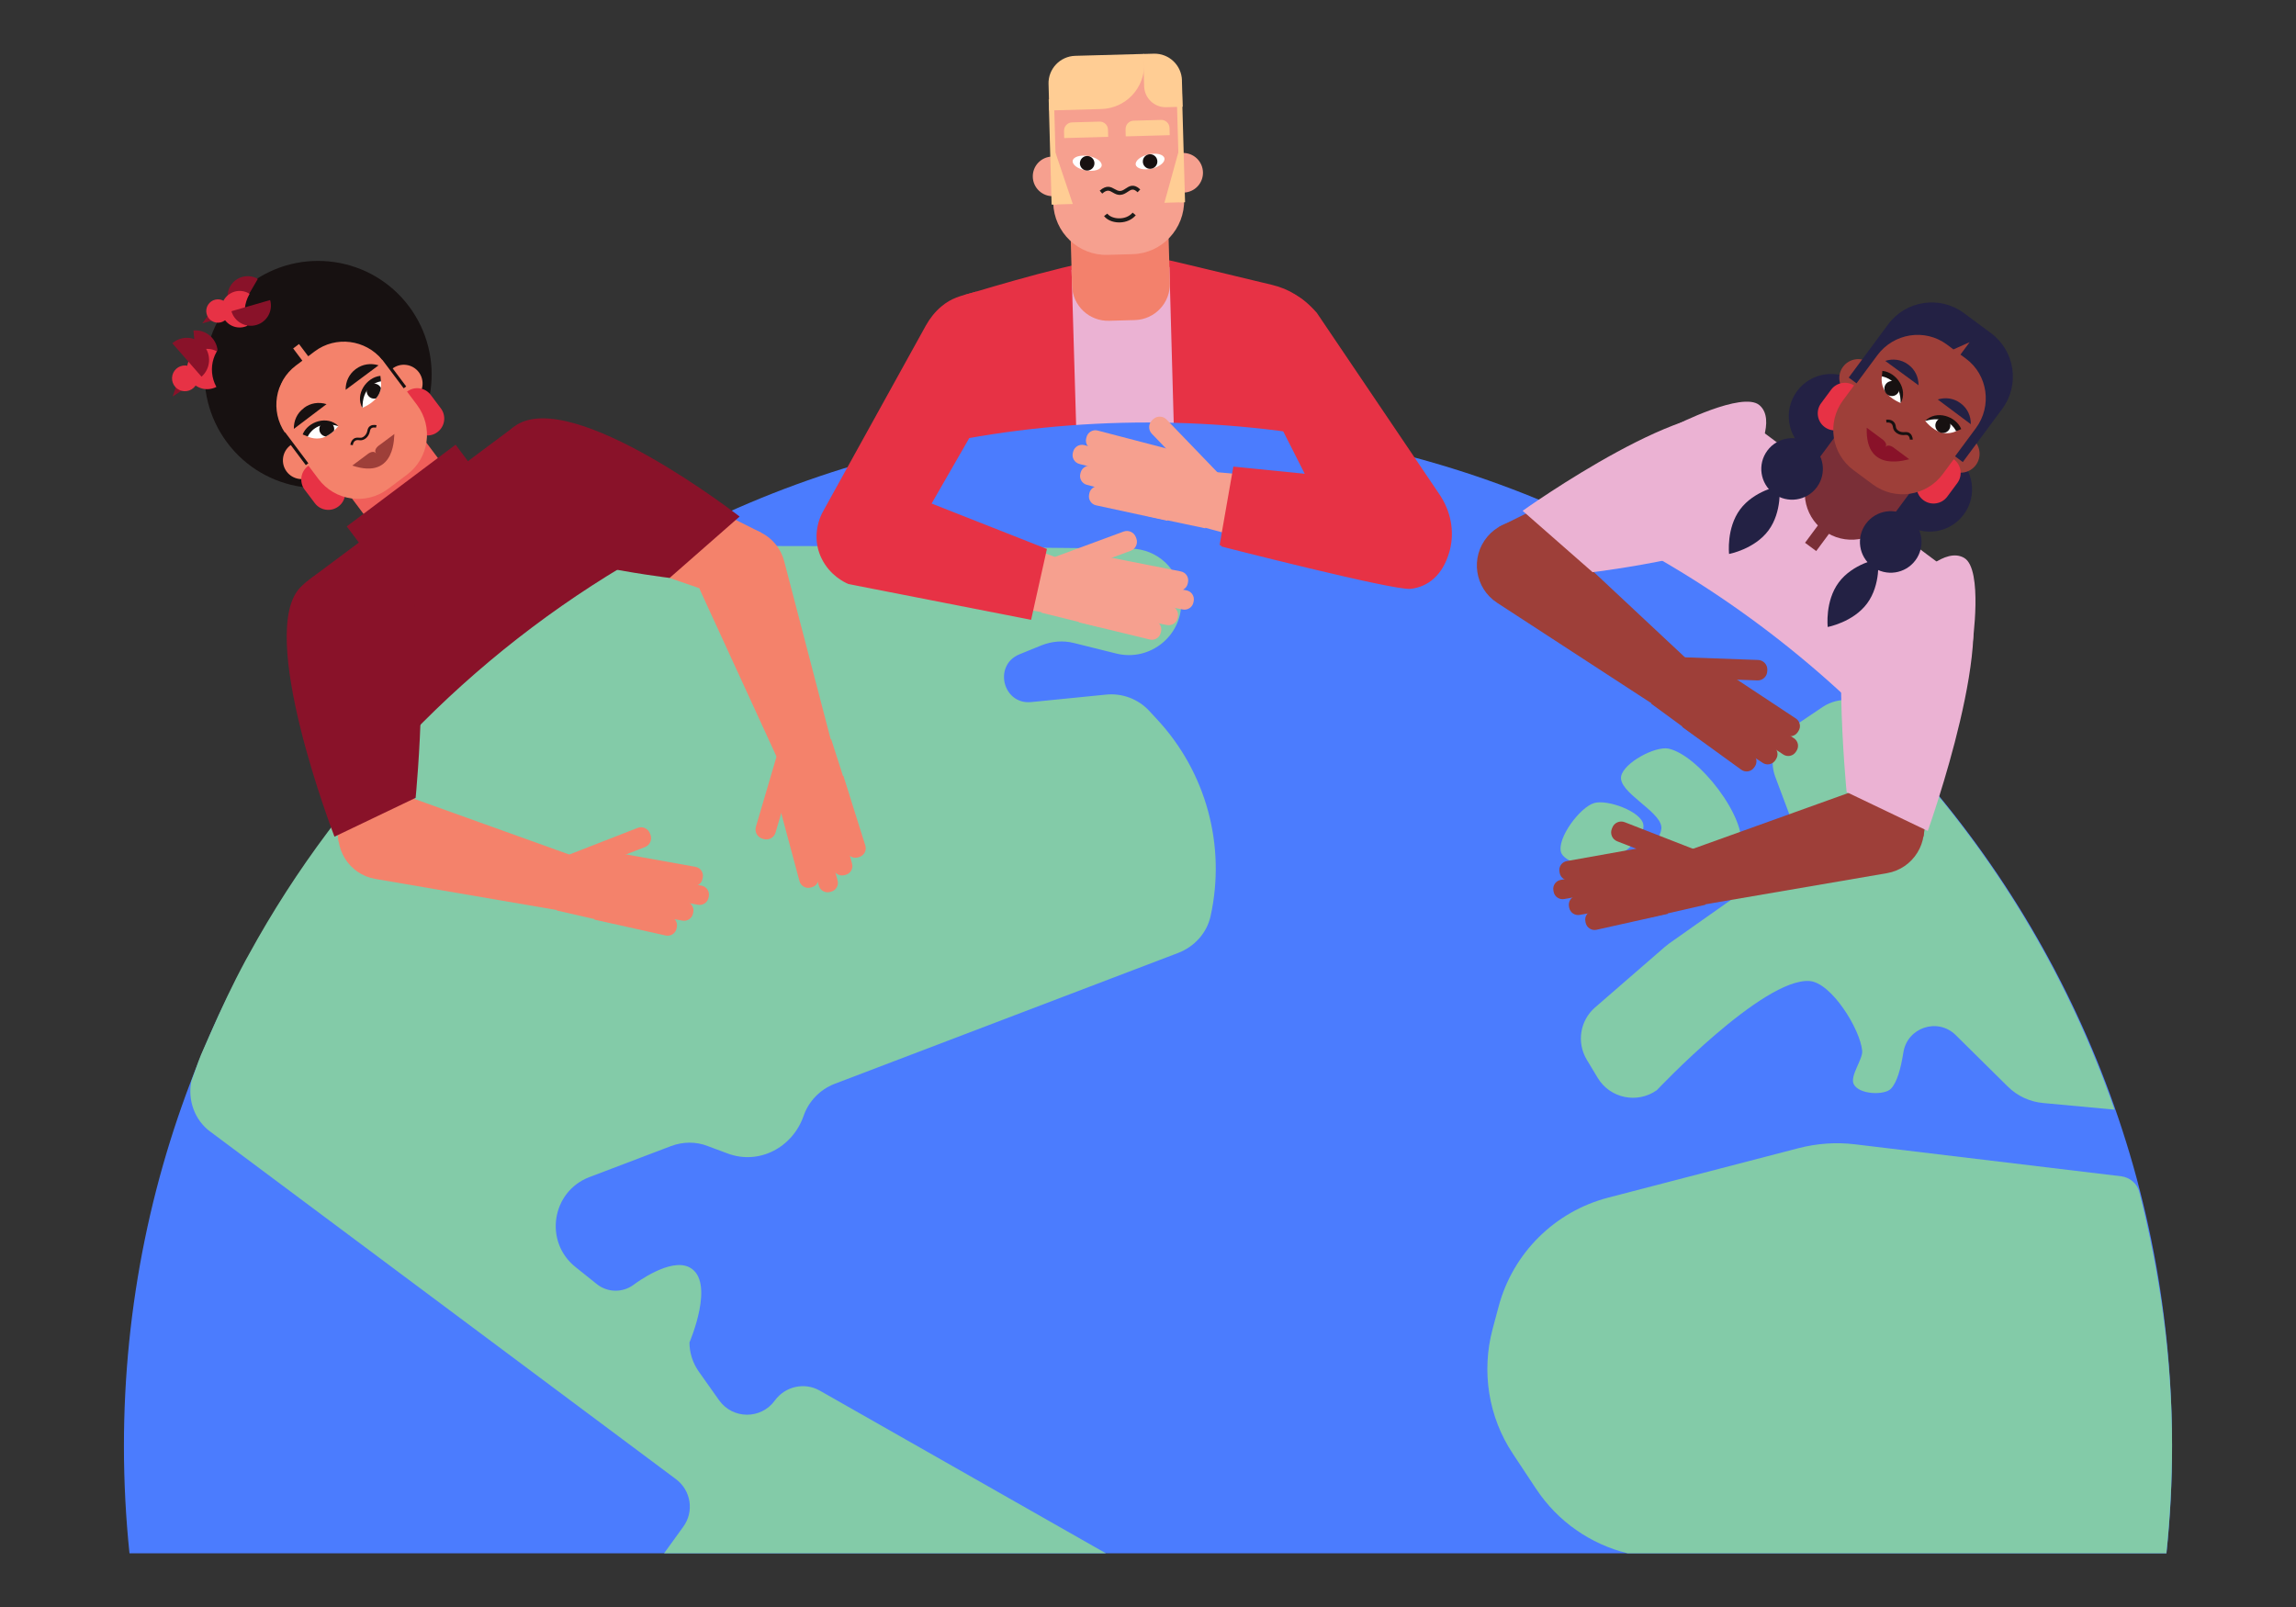 <?xml version="1.0" encoding="UTF-8"?>
<svg xmlns="http://www.w3.org/2000/svg" version="1.1" viewBox="0 0 1200 840">
  <rect x="0" y="0" width="1200" height="840" fill="#333333" stroke="none"/>
  <defs>
    <style>
      .cls-1, .cls-2, .cls-3 {
        fill: #e73245;
      }

      .cls-1, .cls-3 {
        stroke: #e73245;
        stroke-miterlimit: 10;
      }

      .cls-4 {
        fill: #171111;
      }

      .cls-5 {
        fill: #9e3f39;
      }

      .cls-6 {
        fill: #891229;
      }

      .cls-7 {
        fill: #232144;
      }

      .cls-8 {
        fill: #f05f5a;
      }

      .cls-9 {
        fill: #1d1c1a;
      }

      .cls-10 {
        fill: #f6a08f;
      }

      .cls-11 {
        fill: #f4826b;
      }

      .cls-12 {
        fill: #4b7cfe;
      }

      .cls-13 {
        fill: #fff;
      }

      .cls-14 {
        fill: #7a2f37;
      }

      .cls-15, .cls-16 {
        fill: #ffcd94;
      }

      .cls-17 {
        fill: #ebb2d3;
      }

      .cls-3, .cls-16 {
        fill-rule: evenodd;
      }

      .cls-18 {
        fill: #83cba8;
      }

      .cls-19 {
        fill: #f3816c;
      }
    </style>
  </defs>
  <!-- Generator: Adobe Illustrator 28.7.1, SVG Export Plug-In . SVG Version: 1.2.0 Build 142)  -->
  <g>
    <g id="Ebene_1">
      <path class="cls-6" d="M368.81,359.12l-104.79,77.59-101.7-134.27,106.49-79.47,100.02,136.15h-.01Z"/>
      <path class="cls-17" d="M813.55,356.12l104.79,77.59,101.7-134.27-105.92-79.08-100.58,135.76h.01Z"/>
      <path class="cls-1" d="M672.93,338.23s64.36-171.59-8.34-188.87c-72.71-17.28-57.61-14.93-78.39-14.35-18.94.51-69.9,16.18-81.59,19.58-11.69,3.4,6.46,188.11,6.46,188.11l161.86-4.47h.01Z"/>
      <path class="cls-17" d="M613.5,223.05l-2.32-83.49-51.13,1.56,2.55,86.68,50.91-4.75Z"/>
      <path class="cls-12" d="M1132.32,811.94c1.92-18.42,2.91-37.12,2.91-56.05,0-295.5-239.63-535.05-535.23-535.05S64.77,460.4,64.77,755.9c0,18.93.99,37.63,2.91,56.05h1064.64Z"/>
      <path class="cls-18" d="M109.93,591.53l243.4,181.67c7.85,5.91,9.58,16.91,3.77,24.86l-10.03,13.88h230.95l-149.48-85c-7.95-4.59-18.14-2.34-23.55,5.1-7.24,9.99-22.02,9.89-29.15-.1l-10.6-14.97c-3.16-4.48-4.89-9.79-4.89-15.28,0,0,13.86-32,0-39.23-9.89-5.2-27.62,7.95-29.15,9.07-5.71,4.28-13.66,4.18-19.26-.31l-11.21-8.97c-16.51-13.24-12.44-39.44,7.34-46.97l42.61-16.2c6.22-2.34,13.05-2.45,19.26,0l10.4,3.87c16.41,6.12,33.94-3.16,39.65-19.66,2.65-7.64,8.56-13.75,16.11-16.71l179.69-68.48c8.46-3.26,14.98-10.4,16.92-19.25,8.15-36.89-2.34-75.4-28.13-103.01l-3.87-4.18c-5.81-6.32-14.27-9.48-22.83-8.56l-38.84,3.87c-14.88,1.53-20.08-19.25-6.22-24.96l11.52-4.69c5.4-2.14,11.31-2.65,16.92-1.22l22.12,5.5c18.04,4.48,35.27-9.89,33.94-28.43v-1.83c-1.02-13.65-12.33-24.35-26.09-24.56-55.76-.61-192.24-2.04-246.15-1.02l-3.06.82c-89.29,49.21-163.09,122.98-212.02,212.45-.51.92-1.02,1.83-1.53,2.75-6.83,12.64-12.95,25.68-18.76,38.93-1.53,3.57-3.16,7.14-4.69,10.7-1.83,4.48-3.26,9.07-4.99,13.65-2.04,9.89,1.63,20.38,9.89,26.49Z"/>
      <path class="cls-7" d="M974.81,230.76c-7.27,9.83-21.14,11.88-30.95,4.61-9.83-7.26-11.88-21.13-4.62-30.94,7.27-9.83,21.14-11.88,30.95-4.61,9.83,7.26,11.88,21.13,4.62,30.94Z"/>
      <path class="cls-7" d="M1026.36,268.92c-7.26,9.83-21.14,11.88-30.95,4.61-9.83-7.26-11.88-21.13-4.62-30.94,7.27-9.82,21.14-11.88,30.96-4.61,9.82,7.26,11.88,21.13,4.61,30.94Z"/>
      <path class="cls-5" d="M963.25,191.72c-3.25,4.39-2.33,10.6,2.07,13.84,4.39,3.25,10.6,2.33,13.85-2.07,3.24-4.39,2.32-10.6-2.07-13.84-4.39-3.24-10.6-2.32-13.84,2.07Z"/>
      <path class="cls-5" d="M1016.77,231.31c-3.25,4.39-2.33,10.6,2.06,13.84,4.39,3.25,10.6,2.33,13.85-2.06s2.33-10.6-2.07-13.84c-4.39-3.25-10.59-2.32-13.84,2.07Z"/>
      <path class="cls-2" d="M1021.13,240.05c-3.96-2.92-9.53-2.09-12.47,1.87l-5.25,7.08c-2.92,3.94-2.09,9.53,1.87,12.46,3.94,2.92,9.53,2.09,12.46-1.87l5.25-7.08c2.93-3.94,2.09-9.53-1.86-12.46Z"/>
      <path class="cls-2" d="M969.51,201.83c-3.96-2.92-9.53-2.09-12.47,1.86l-5.25,7.08c-2.92,3.94-2.09,9.53,1.87,12.46,3.94,2.92,9.53,2.09,12.47-1.87l5.25-7.08c2.92-3.94,2.09-9.53-1.87-12.46Z"/>
      <path class="cls-14" d="M987.37,272.22l18.9-25.49-39.36-29.04-18.85,25.43c-8.04,10.85-5.76,26.18,5.1,34.2,10.86,8.02,26.19,5.76,34.21-5.1Z"/>
      <path class="cls-5" d="M1015.4,247.79l27.17-36.68c8.58-11.59,6.14-27.97-5.45-36.54l-10.11-7.49c-11.6-8.58-27.98-6.14-36.56,5.45l-27.17,36.68c-8.58,11.59-6.14,27.97,5.45,36.54l10.12,7.49c11.59,8.58,27.98,6.14,36.55-5.45Z"/>
      <path class="cls-4" d="M991.14,226.26c.3.22.63.42,1.02.6,1.06.49,2.26.67,3.63.51.69-.08,1.18.05,1.58.39.79.7.81,2.03.81,2.04h1.52s-.03-2.03-1.32-3.17c-.71-.62-1.64-.88-2.76-.77-1.07.11-2.03-.01-2.83-.39-.8-.39-1.39-.9-1.7-1.57-.15-.27-.22-.62-.26-1-.06-.66-.34-1.88-1.43-2.72-.9-.7-2.1-.97-3.61-.8l.17,1.51c1.1-.12,1.91.02,2.49.49.67.53.82,1.38.86,1.7.06.56.2,1.07.41,1.5.32.66.81,1.22,1.42,1.68Z"/>
      <path class="cls-6" d="M985.37,233.76c1.66-2.23,4.84.6,4.84.6l7.71,5.72c.24-.5-23.16,8.49-22.27-16.49l7.72,5.72s3.62,2.23,1.99,4.45h.01Z"/>
      <path class="cls-7" d="M997.46,190.64l-.32-.22c-3.35-2.46-7.74-3.11-11.82-1.78l17.4,12.76c.04-4.32-1.89-8.27-5.26-10.75h0Z"/>
      <path class="cls-13" d="M993.43,210.66s1.1-5.47-1.6-9.45c-2.71-3.98-8.22-4.93-8.22-4.93,0,0-1.01,4.4,1.72,8.38,2.71,3.98,8.11,6.01,8.11,6.01"/>
      <path class="cls-4" d="M991.96,205.44c-1.3,1.74-3.76,2.11-5.5.82-1.74-1.29-2.12-3.76-.82-5.5,1.29-1.74,3.76-2.12,5.5-.82,1.74,1.29,2.11,3.76.82,5.5Z"/>
      <path class="cls-4" d="M993.44,210.65c3.88-7.2-2.3-16.08-9.62-16.78-.06.72-.21,2.18-.27,2.9,1.62.15,9.17,2.1,9.77,12.35.03.62-.04.81.12,1.53Z"/>
      <path class="cls-7" d="M1024.58,210.73l.32.22c3.33,2.5,5.24,6.48,5.14,10.79l-17.28-12.92c4.12-1.29,8.48-.61,11.8,1.89"/>
      <path class="cls-13" d="M1006.18,219.99s4.93-2.66,9.5-1.23c4.59,1.44,7.12,6.42,7.12,6.42,0,0-3.93,2.24-8.51.81-4.59-1.44-8.11-6.01-8.11-6.01h0Z"/>
      <path class="cls-4" d="M1012.28,220.05c-1.29,1.74-.93,4.22.82,5.5,1.74,1.28,4.22.93,5.5-.82,1.28-1.74.93-4.22-.82-5.5-1.74-1.28-4.22-.93-5.5.82Z"/>
      <path class="cls-4" d="M1006.19,219.99c5.76-5.81,16.08-2.5,18.85,4.3-.68.27-2.01.83-2.7,1.11-.61-1.5-4.7-8.16-14.66-5.73-.61.15-.76.29-1.5.34"/>
      <path class="cls-7" d="M1021.8,238.52l10.88-14.69c8.59-11.59,6.27-27.87-5.2-36.37l-2.86-2.11,4.81-6.49-8.47,3.78-3.46-2.58c-11.45-8.48-27.71-5.96-36.31,5.62l-10.89,14.69-4.07-3.01,20.6-27.81c9.3-12.56,27.03-15.21,39.61-5.9l14.12,10.46c12.56,9.3,15.21,27.02,5.9,39.6l-20.61,27.81-4.06-3.01Z"/>
      <path class="cls-14" d="M950.69,273.88l5.84,4.32-7.29,9.84-5.84-4.32,7.29-9.84Z"/>
      <path class="cls-18" d="M936.27,428.5c3.36,9.17.2,19.46-7.75,25.07l-56.06,39.54-2.45,1.94-36.39,31.59c-7.85,6.83-9.68,18.34-4.28,27.31l5.71,9.48c6.42,10.7,20.69,13.66,30.89,6.42,0,0,55.35-58.69,79.81-57.06,11.42.82,26.5,25.17,27.52,36.48.41,4.48-6.63,13.24-4.38,17.52,2.85,5.4,15.99,5.81,19.37,2.34,3.26-3.36,5.2-10.7,6.51-18.85,1.95-13.15,17.85-18.54,27.33-9.28l27.22,26.9c4.98,4.99,11.62,8.05,18.54,8.66l37.32,3.47c-28.64-82.43-76.75-155.59-139.03-214.18-4.59-.2-9.28.92-13.35,3.57l-16.82,11.31c-8.26,5.5-11.62,15.99-8.15,25.27l8.36,22.31.1.2h-.02Z"/>
      <path class="cls-18" d="M868.28,431.97c1.02,6.93-13.96,20.27-9.99,26.08,4.89,7.14,26.6,3.06,34.76,0,5.2-1.94,15.6-9.38,16.82-14.87,3.36-15.7-22.12-48.5-37.82-51.86-7.03-1.43-23.44,7.44-24.77,14.46-1.53,8.26,19.77,17.83,21,26.19Z"/>
      <path class="cls-18" d="M833.21,452.97c8.36-1.22,26.91-13.56,25.69-21.91-1.02-6.93-18.96-13.34-25.69-11.3-7.44,2.14-19.57,18.44-17.33,25.78,1.43,4.48,12.64,8.15,17.33,7.44Z"/>
      <path class="cls-5" d="M855.65,239.75l-72.27,35.71,33.45,29.02,52.56-18.13-13.75-46.57h0Z"/>
      <path class="cls-5" d="M885.15,371.71l30.9,22.39c2.13,1.54,2.6,4.5,1.06,6.64l-.4.55c-1.54,2.13-4.5,2.6-6.64,1.06l-30.9-22.39,5.97-8.25h.01Z"/>
      <path class="cls-5" d="M811.12,278.54l71.77,67.16-15.15,24.91-85.27-55.52c-11.76-7.66-14.13-23.89-5.06-34.6,8.61-10.16,23.99-11.06,33.72-1.95Z"/>
      <path class="cls-5" d="M877.51,343.46l29.19,8.73-18.97,33.75-24.69-18.08,14.47-24.4h.01Z"/>
      <path class="cls-5" d="M900.82,361.56l36.79,24.33c2.19,1.44,2.8,4.4,1.33,6.59l-.36.56c-1.44,2.19-4.4,2.8-6.59,1.33l-36.79-24.33,5.62-8.48Z"/>
      <path class="cls-5" d="M903.27,352.2l35.34,23.37c2.19,1.44,2.8,4.4,1.33,6.59l-.36.56c-1.44,2.19-4.4,2.8-6.59,1.33l-35.35-23.37,5.62-8.48Z"/>
      <path class="cls-5" d="M895.05,369.21l31.84,21.06c2.19,1.44,2.79,4.38,1.33,6.59l-.36.56c-1.44,2.19-4.41,2.8-6.59,1.33l-31.84-21.05,5.62-8.48Z"/>
      <path class="cls-5" d="M877.99,343.5l40.87,1.47c2.76.1,4.93,2.41,4.83,5.17l-.04.71c-.1,2.76-2.41,4.93-5.19,4.81l-40.87-1.47.39-10.72h.01v.02Z"/>
      <path class="cls-17" d="M795.79,267.01s92.29-65.91,116.87-47.72c16.85,12.47,23.05,34.59,11.88,52.3-11.16,17.74-92.17,27.5-92.17,27.5l-36.58-32.09h0Z"/>
      <path class="cls-17" d="M875.54,222.33s35.21-18.04,44.02-10.55c8.81,7.5-1.41,26.09-2.65,29.35-1.24,3.26-41.35-18.8-41.35-18.8h-.01Z"/>
      <path class="cls-5" d="M1018.34,357.91l-13.09,79.53-37.52-23.54,2.02-55.54,48.59-.45Z"/>
      <path class="cls-5" d="M869.48,467.72l-37.25,8.32c-2.56.57-4.18,3.11-3.61,5.68l.14.67c.57,2.56,3.11,4.18,5.69,3.61l37.25-8.32-2.21-9.94v-.02Z"/>
      <path class="cls-5" d="M974.39,411.51l-92.51,33.23,4.04,28.88,100.28-17.2c13.84-2.36,22.46-16.33,18.37-29.75-3.87-12.75-17.66-19.65-30.18-15.14"/>
      <path class="cls-5" d="M887.71,444.79l-30.23-3.54,4.02,38.5,29.85-6.82-3.63-28.14Z"/>
      <path class="cls-5" d="M859.13,452.17l-43.41,7.76c-2.59.46-4.3,2.94-3.84,5.51l.12.66c.46,2.59,2.94,4.3,5.51,3.84l43.41-7.76-1.79-10.02h0Z"/>
      <path class="cls-5" d="M860.59,442.64l-41.71,7.46c-2.59.46-4.3,2.93-3.84,5.51l.12.66c.46,2.59,2.94,4.3,5.51,3.84l41.73-7.46-1.79-10.02h-.02.01Z"/>
      <path class="cls-5" d="M861.41,461.51l-37.56,6.71c-2.59.46-4.3,2.94-3.85,5.51l.12.66c.46,2.59,2.94,4.3,5.52,3.84l37.56-6.72-1.79-10.02h-.02.01Z"/>
      <path class="cls-5" d="M887.26,444.63l-38.11-14.86c-2.56-1.01-5.49.27-6.48,2.86l-.27.66c-1,2.59.27,5.48,2.86,6.48l38.11,14.84,3.89-10v.02Z"/>
      <path class="cls-17" d="M1007.55,434.34s39.16-109.33,17.29-130.86c-14.93-14.7-38.67-15.35-53.94-.98-15.27,14.35-5.77,111.54-5.77,111.54l42.41,20.3h.02Z"/>
      <path class="cls-17" d="M1030.86,336.7s5.7-39.14-4.25-45.05c-9.95-5.89-24.24,9.77-26.92,12.01-2.69,2.24,31.17,33.03,31.17,33.03Z"/>
      <path class="cls-7" d="M1001.11,292.86c-5.29,7.14-15.37,8.64-22.51,3.35-7.14-5.29-8.64-15.36-3.34-22.5,5.28-7.14,15.36-8.64,22.5-3.35,7.14,5.29,8.65,15.36,3.35,22.5Z"/>
      <path class="cls-7" d="M975.84,315.43c-7.27,9.82-20.59,12.3-20.59,12.3,0,0-1.52-13.46,5.76-23.28,7.27-9.82,20.59-12.3,20.59-12.3,0,0,1.52,13.46-5.76,23.28Z"/>
      <path class="cls-10" d="M612.28,262.25l-37.29-8.06c-2.58-.54-5.1,1.08-5.64,3.64l-.13.67c-.54,2.57,1.08,5.1,3.64,5.64l37.29,8.06,2.15-9.96h-.01Z"/>
      <path class="cls-10" d="M731.09,255.19l-97.92-8.6-8.45,27.89,98.28,26.41c13.55,3.64,27.21-5.42,29.14-19.33,1.82-13.19-7.78-25.23-21.06-26.41"/>
      <path class="cls-10" d="M638.43,249.07l-25.97-15.89-12.49,36.66,29.95,6.31,8.51-27.07h0Z"/>
      <path class="cls-10" d="M609.39,243.81l-42.68-11.15c-2.54-.67-5.14.87-5.81,3.39l-.17.65c-.67,2.54.87,5.14,3.41,5.81l42.68,11.15,2.57-9.86h0Z"/>
      <path class="cls-10" d="M614.71,235.75l-41.02-10.7c-2.54-.67-5.14.87-5.81,3.39l-.17.65c-.67,2.54.87,5.14,3.41,5.81l41,10.73,2.57-9.85h.01Z"/>
      <path class="cls-10" d="M607.56,253.23l-36.94-9.65c-2.54-.67-5.13.86-5.81,3.39l-.17.65c-.67,2.54.87,5.14,3.39,5.8l36.91,9.64,2.57-9.85h.04s.01.01.01.01Z"/>
      <path class="cls-10" d="M638.09,248.76l-28.36-29.45c-1.93-2-5.09-2.04-7.08-.14l-.51.48c-2.01,1.93-2.04,5.09-.14,7.08l28.36,29.45,7.74-7.45v.02Z"/>
      <path class="cls-10" d="M566.24,315.41l37.09,8.99c2.56.62,4.12,3.19,3.5,5.73l-.17.65c-.61,2.56-3.17,4.12-5.72,3.5l-37.09-8.99,2.39-9.9h0Z"/>
      <path class="cls-10" d="M462.37,257.34l91.9,34.89-4.56,28.79-99.97-19c-13.79-2.61-22.14-16.72-17.82-30.08,4.11-12.66,17.99-19.33,30.44-14.6"/>
      <path class="cls-10" d="M548.44,292.19l30.3-3.01-4.73,38.44-29.7-7.35,4.13-28.06h0Z"/>
      <path class="cls-10" d="M576.87,300.07l43.27,8.53c2.58.52,4.24,3.01,3.75,5.57l-.13.67c-.52,2.58-3.01,4.24-5.58,3.75l-43.27-8.53,1.96-9.99Z"/>
      <path class="cls-10" d="M575.6,290.5l41.58,8.19c2.58.52,4.24,3.01,3.75,5.57l-.13.67c-.52,2.58-3.01,4.27-5.58,3.75l-41.58-8.19,1.96-9.98Z"/>
      <path class="cls-10" d="M574.44,309.35l37.44,7.38c2.58.52,4.24,3.01,3.75,5.57l-.12.67c-.52,2.58-3.01,4.24-5.58,3.75l-37.44-7.38,1.96-9.98h-.01Z"/>
      <path class="cls-10" d="M548.88,292.02l38.37-14.17c2.59-.95,5.47.37,6.42,2.96l.25.67c.95,2.59-.37,5.47-2.96,6.42l-38.37,14.17-3.72-10.06Z"/>
      <path class="cls-4" d="M118.75,231.39c19.68,26.22,56.86,31.53,83.12,11.88,26.21-19.68,31.53-56.88,11.88-83.15-19.68-26.22-56.86-31.53-83.12-11.88-26.21,19.68-31.53,56.88-11.88,83.15Z"/>
      <path class="cls-11" d="M149.82,246.5c3.25,4.34,9.44,5.22,13.75,1.99,4.34-3.25,5.23-9.43,1.99-13.76-3.25-4.34-9.44-5.22-13.75-1.99-4.34,3.25-5.24,9.42-1.99,13.76Z"/>
      <path class="cls-11" d="M203.19,206.37c3.25,4.34,9.43,5.23,13.75,1.99,4.34-3.25,5.2-9.42,1.99-13.76-3.25-4.34-9.43-5.23-13.75-1.99-4.34,3.25-5.24,9.42-1.99,13.76Z"/>
      <path class="cls-2" d="M212.76,204.7c-3.92,2.92-4.7,8.51-1.75,12.39l5.25,6.99c2.92,3.92,8.5,4.72,12.39,1.77,3.92-2.92,4.7-8.51,1.75-12.4l-5.25-6.99c-2.92-3.92-8.5-4.72-12.39-1.77Z"/>
      <path class="cls-2" d="M161,243.6c-3.92,2.92-4.7,8.51-1.75,12.39l5.26,6.98c2.92,3.92,8.5,4.72,12.39,1.75,3.92-2.92,4.7-8.51,1.75-12.39l-5.25-6.99c-2.92-3.92-8.47-4.75-12.39-1.77v.02s-.02.01-.02.01Z"/>
      <path class="cls-8" d="M233.77,245.94l-18.93-25.23-38.84,29.23,18.86,25.18c8.06,10.74,23.27,12.93,34,4.85,10.73-8.06,12.93-23.28,4.85-34.01"/>
      <path class="cls-11" d="M217.97,211.68l-27.2-36.28c-8.6-11.48-24.88-13.77-36.35-5.18l-10,7.52c-11.48,8.61-13.77,24.88-5.18,36.36l27.2,36.29c8.6,11.48,24.88,13.77,36.35,5.18l10-7.52c11.48-8.61,13.77-24.88,5.18-36.37Z"/>
      <path class="cls-4" d="M196.81,222.27s-1.86-.53-3.29.37c-.8.48-1.27,1.26-1.48,2.31-.17,1.08-.63,1.95-1.22,2.63-.61.65-1.29,1.09-2.02,1.23-.32.02-.66.04-1.06,0-.49-.06-1.8-.25-2.9.56-.91.65-1.5,1.68-1.74,3.13l1.27.21c.2-1.1.58-1.87,1.22-2.28.71-.51,1.64-.41,1.96-.35.56.07,1.04.08,1.51.02,1.04-.21,1.98-.71,2.8-1.63.76-.86,1.25-1.91,1.52-3.25.13-.66.41-1.2.86-1.45.93-.6,2.23-.2,2.25-.22l.34-1.25v-.05s0,.02,0,.02Z"/>
      <path class="cls-5" d="M196.55,236.95c-1.65-2.2,1.95-4.42,1.95-4.42l7.65-5.7c-.39-.36,1.51,24.49-22.02,16.52l7.65-5.7s3.14-2.82,4.79-.62"/>
      <path class="cls-4" d="M158.94,213.16l-.27.29c-3.35,2.46-5.2,6.46-5.09,10.73l17.08-12.93c-4.08-1.28-8.42-.59-11.73,1.93"/>
      <path class="cls-13" d="M168.87,228.73c.48-.17.97-.36,1.41-.58,1.69-.81,3.17-1.95,4.29-2.99,1.42-1.33,2.28-2.46,2.28-2.46,0,0-1.4-.75-3.41-1.22-1.5-.36-3.34-.56-5.18-.16-.3.06-.58.14-.88.23-4.54,1.48-7.01,6.42-7.01,6.42,0,0,3.9,2.2,8.46.78h.03Z"/>
      <path class="cls-4" d="M170.28,228.15c1.69-.81,3.17-1.95,4.29-2.99.26-1.08.05-2.25-.67-3.22-.13-.18-.28-.34-.44-.47-1.34-1.28-3.48-1.43-5.04-.29-.05.04-.1.08-.14.12-1.57,1.35-1.87,3.7-.61,5.36.66.86,1.61,1.38,2.61,1.49h0Z"/>
      <path class="cls-4" d="M176.87,222.7c-5.77-5.73-15.96-2.4-18.69,4.38.67.26,1.99.82,2.68,1.1.62-1.49,4.64-8.11,14.53-5.82.61.14.77.27,1.49.35h-.01Z"/>
      <path class="cls-4" d="M185.77,193.04l.34-.23c3.3-2.45,7.68-3.14,11.76-1.85l-17.21,12.8c-.08-4.31,1.84-8.25,5.12-10.71h-.01Z"/>
      <path class="cls-13" d="M189.38,213.19s4.37-1.68,7.15-4.94c.31-.35.59-.7.85-1.1,1.01-1.49,1.51-3.06,1.71-4.41.34-2.21-.06-3.89-.06-3.89,0,0-2.59.47-5.08,2.04-.45.3-.9.6-1.32.95-.65.55-1.25,1.19-1.75,1.93-2.64,3.95-1.5,9.39-1.5,9.39v.04Z"/>
      <path class="cls-4" d="M196.53,208.26c.31-.35.59-.7.85-1.1,1.01-1.49,1.51-3.06,1.71-4.41-.11-.23-.25-.44-.41-.64-1.11-1.49-3.08-1.97-4.74-1.2-.26.11-.52.25-.74.42-.22.16-.4.34-.58.53-1.21,1.37-1.34,3.41-.17,4.94.97,1.3,2.58,1.84,4.08,1.43v.02Z"/>
      <path class="cls-4" d="M189.35,213.2c-3.9-7.18,2.19-15.98,9.46-16.74.05.72.2,2.16.3,2.88-1.61.14-9.11,2.16-9.62,12.33-.05.58.04.77-.14,1.5h0s0,.02,0,.02Z"/>
      <path class="cls-4" d="M199.77,188.06c-8.76-10.61-24.33-12.64-35.28-4.4l-3.4,2.56-4.81-6.39-3.06,2.31,4.81,6.39-3.4,2.56c-10.99,8.27-13.43,23.76-5.68,35.17l-4.06,3.03-8.98-11.97c-9.32-12.45-6.82-30.07,5.64-39.39l13.94-10.49c12.44-9.33,30.05-6.82,39.38,5.64l8.98,11.97-4.06,3.07v-.05s0,.01,0,.01l-.02-.03Z"/>
      <path class="cls-4" d="M210.99,202.98l-12.16-16.23,1.31-.98,12.16,16.23-1.31.98Z"/>
      <path class="cls-4" d="M159.84,243.14l-12.16-16.23,1.31-.98,12.16,16.23-1.31.98Z"/>
      <path class="cls-6" d="M103.26,195.86c6.37-.61,11.07-6.25,10.47-12.65-.6-6.38-6.25-11.07-12.62-10.47l2.16,23.11Z"/>
      <path class="cls-6" d="M92.29,201.17l-2.03,6.05,5.37-3.46-3.34-2.59Z"/>
      <path class="cls-2" d="M109.26,203.38c-5.79.54-10.92-3.71-11.47-9.51-.54-5.79,3.71-10.93,9.5-11.47,5.79-.54,10.92,3.71,11.47,9.5s-3.71,10.93-9.5,11.47Z"/>
      <path class="cls-4" d="M131.29,211.85c-10.33.97-19.48-6.61-20.45-16.94-.97-10.32,6.62-19.48,16.95-20.45,10.33-.97,19.48,6.61,20.45,16.94.97,10.32-6.62,19.48-16.95,20.45Z"/>
      <path class="cls-2" d="M103.17,199.4c-.9,3.61-4.55,5.8-8.16,4.9-3.61-.9-5.8-4.55-4.9-8.16.9-3.61,4.55-5.8,8.16-4.9,3.61.9,5.8,4.55,4.9,8.16Z"/>
      <path class="cls-6" d="M105.32,196.9c4.81-4.22,5.31-11.56,1.1-16.37-4.22-4.82-11.55-5.31-16.37-1.1l15.27,17.47Z"/>
      <path class="cls-6" d="M134.73,145.78c-5.03-2.92-11.46-1.2-14.38,3.82-2.91,5.03-1.22,11.46,3.82,14.38l10.58-18.2h-.02Z"/>
      <path class="cls-6" d="M109.18,164.32l-3.43,4.67,5.58-1.52-2.16-3.15Z"/>
      <path class="cls-2" d="M134.59,163.67c-1.13,5.15-6.22,8.41-11.38,7.29-5.15-1.13-8.41-6.23-7.28-11.38,1.13-5.15,6.22-8.41,11.38-7.29,5.15,1.13,8.41,6.23,7.28,11.38Z"/>
      <path class="cls-4" d="M148.41,181.8c-10.33.97-19.48-6.61-20.45-16.94-.97-10.32,6.62-19.48,16.95-20.45,10.33-.97,19.48,6.61,20.45,16.94.97,10.32-6.62,19.48-16.95,20.45Z"/>
      <path class="cls-2" d="M119.09,165.79c-1.77,2.87-5.54,3.76-8.4,1.98-2.87-1.77-3.75-5.54-1.98-8.41,1.77-2.87,5.54-3.76,8.4-1.98,2.87,1.77,3.75,5.54,1.98,8.41Z"/>
      <path class="cls-6" d="M120.96,162.69c1.62,5.58,7.46,8.8,13.03,7.19,5.58-1.6,8.81-7.44,7.19-13.04l-20.22,5.84Z"/>
      <path class="cls-10" d="M608.02,90.6c-.16-5.72,4.34-10.47,10.07-10.64,5.73-.16,10.48,4.34,10.64,10.07.16,5.72-4.34,10.47-10.07,10.64-5.73.16-10.48-4.34-10.64-10.06Z"/>
      <path class="cls-10" d="M560.5,91.91c-.16-5.73-4.92-10.2-10.64-10.07-5.73.15-10.23,4.91-10.07,10.64.17,5.73,4.93,10.21,10.64,10.07,5.73-.15,10.21-4.91,10.07-10.64Z"/>
      <path class="cls-19" d="M560.29,149.4l-1.11-39.92,51.13-1.56,1.12,40.06c.28,10.4-7.91,19.04-18.29,19.33l-13.5.37c-10.4.28-19.05-7.9-19.33-18.29"/>
      <path class="cls-10" d="M550.44,106.05l-1.32-47.6c-.42-15.41,11.6-28.27,26.87-28.68l13.16-.36c15.27-.42,27.98,11.75,28.41,27.16l1.32,47.6c.42,15.41-11.6,28.27-26.85,28.68l-13.16.37c-15.27.43-27.98-11.74-28.41-27.16"/>
      <path class="cls-13" d="M575.78,86.63c-.36,2.07-4.03,3.17-8.21,2.45-4.18-.73-7.28-2.98-6.93-5.07.36-2.07,4.03-3.17,8.21-2.45,4.19.73,7.28,2.98,6.93,5.07Z"/>
      <path class="cls-4" d="M572.01,85.24c.07,2.11-1.61,3.85-3.7,3.91-2.1.05-3.85-1.61-3.91-3.7-.05-2.09,1.61-3.85,3.7-3.91,2.1-.05,3.85,1.61,3.91,3.7Z"/>
      <path class="cls-15" d="M550.35,106.9l-.75-26.99,2.07-.05,9.02,26.77-10.34.29h0Z"/>
      <path class="cls-15" d="M618.93,105.7l-.76-27-2.07.07-7.52,27.22,10.37-.3h-.01Z"/>
      <path class="cls-15" d="M617.78,48.96l1.59,56.73-2.78.08-1.59-56.73,2.78-.08Z"/>
      <path class="cls-16" d="M548.01,43.93c-.22-7.93,6.02-14.52,13.94-14.75l35.9-.99.14,5.15c.18,6.1-2.09,12.01-6.28,16.45-4.19,4.44-9.98,7.02-16.08,7.2l-27.23.76-.38-13.82h-.01Z"/>
      <path class="cls-9" d="M585.35,116.26c3.31-.09,6.29-1.43,8.25-3.74l-1.62-1.37c-1.7,1.98-4.36,3.07-7.32,2.98-2.55-.07-4.83-1.01-5.93-2.47l-1.7,1.28c1.52,1.98,4.34,3.23,7.55,3.32.25.01.49,0,.73,0"/>
      <path class="cls-16" d="M588.3,67.49c-.04-1.15.39-2.26,1.17-3.07.79-.83,1.86-1.32,3-1.34l14.37-.4c1.15-.04,2.26.39,3.07,1.17.83.79,1.32,1.86,1.34,3l.1,3.8-22.99.63-.1-3.8h.04s.01.02.01.02Z"/>
      <path class="cls-16" d="M556.14,68.38c-.04-1.15.39-2.26,1.17-3.07.79-.83,1.86-1.32,3-1.34l14.37-.4c1.15-.04,2.26.39,3.07,1.17.83.79,1.32,1.86,1.34,3l.1,3.8-22.99.63-.1-3.8h.04s.01.01.01.01Z"/>
      <path class="cls-9" d="M585.48,101.86c1.6-.05,2.84-.87,3.93-1.6,1.79-1.2,2.89-1.92,5.15.23l1.4-1.48c-3.44-3.25-5.78-1.69-7.66-.45-.94.64-1.86,1.22-2.87,1.26-1.01.03-1.92-.47-2.85-.99-1.85-1.06-4.16-2.38-7.83.83l1.33,1.53c2.58-2.26,3.73-1.6,5.47-.59,1.08.63,2.29,1.33,3.91,1.29"/>
      <path class="cls-15" d="M550.87,51.86l1.53,55.01-2.78.08-1.52-55.01,2.78-.08Z"/>
      <path class="cls-16" d="M617.75,42c-.22-7.93-6.82-14.16-14.75-13.94l-5.48.15.46,16.86c.18,6.24,5.37,11.16,11.6,10.97l8.53-.23-.38-13.82h.01Z"/>
      <path class="cls-13" d="M593.61,86.14c.48,2.05,4.21,2.95,8.34,2,4.13-.94,7.1-3.38,6.63-5.43-.48-2.05-4.21-2.95-8.34-1.99-4.14.94-7.1,3.38-6.63,5.43"/>
      <path class="cls-4" d="M597.29,84.53c.07,2.11,1.81,3.77,3.91,3.7,2.1-.07,3.77-1.81,3.7-3.91-.07-2.1-1.81-3.77-3.91-3.7-2.1.07-3.77,1.81-3.69,3.91h-.01Z"/>
      <path class="cls-3" d="M752.07,258.95c5.58,8.26,7.67,18.51,5.27,28.19-.11.45-.23.9-.36,1.35-3.5,12.09-11.04,17.77-19.71,18.82-8.5,1.03-99.75-22.36-99.35-22.3l7.1-40.57,37.74,3.78-12.43-24.56,1.12-71.44.97.55c1.95,1.1,6.76,1.28,15.41,11.05l64.25,95.13Z"/>
      <path class="cls-1" d="M430.7,267.35c-3.92,7.09-4.61,15.63-1.43,23.08.16.38.34.76.52,1.14,4.25,8.81,11.8,12.38,13.79,13.24l94.95,18.59,8.06-36.13-60.41-23.82,21.68-37.69,5.28-65.3-3.12-7.45c-8.09,2.18-12.5,3.18-17.75,7.61-3.25,2.74-5.91,6.12-7.97,9.84l-53.6,96.91Z"/>
      <path class="cls-18" d="M802.83,778.21c11.25,17.06,28.44,28.96,47.88,33.74h281.53c1.97-18.59,2.98-37.46,2.98-56.57,0-45.75-6.32-89.98-17.12-132.36-1.12-4.38-4.89-7.54-9.38-8.15h0s-139.03-16.7-139.03-16.7c-9.99-1.22-20.08-.51-29.87,2.04l-99.18,25.78c-28.03,7.24-49.95,29.04-57.39,56.96l-3.16,11.82c-5.91,22.21-2.14,45.95,10.6,65.11l12.13,18.34Z"/>
      <path class="cls-7" d="M949.56,254.69c-5.29,7.14-15.36,8.64-22.51,3.35-7.14-5.29-8.65-15.36-3.35-22.5,5.29-7.14,15.36-8.64,22.51-3.35,7.14,5.29,8.65,15.36,3.35,22.5Z"/>
      <path class="cls-7" d="M924.29,277.26c-7.27,9.82-20.59,12.3-20.59,12.3,0,0-1.52-13.46,5.76-23.28,7.27-9.82,20.59-12.3,20.59-12.3,0,0,1.52,13.46-5.76,23.28Z"/>
      <path class="cls-11" d="M326.71,242.75l70.95,35.59-32.14,29.13-52.56-18.13,13.75-46.57h0Z"/>
      <path class="cls-11" d="M431.09,408.64l11.46,36.4c.79,2.51,3.45,3.89,5.97,3.1l.64-.2c2.51-.79,3.89-3.45,3.1-5.97l-11.46-36.4-9.71,3.06h0Z"/>
      <path class="cls-11" d="M366.12,308.95l41.01,89.33,28.42-6.5-25.7-98.45c-3.55-13.58-18.2-20.96-31.22-15.75-12.36,4.95-18.07,19.26-12.51,31.37Z"/>
      <path class="cls-11" d="M406.72,392.46l-.95,30.45,38.02-7.32-9.35-29.15-27.72,6.01h0Z"/>
      <path class="cls-11" d="M416.51,420.3l11.44,42.59c.68,2.53,3.29,4.05,5.83,3.35l.64-.16c2.53-.68,4.05-3.29,3.35-5.83l-11.44-42.59-9.83,2.65Z"/>
      <path class="cls-11" d="M406.86,419.66l10.99,40.92c.68,2.53,3.29,4.05,5.83,3.35l.64-.17c2.53-.68,4.05-3.29,3.35-5.83l-10.99-40.92-9.83,2.65Z"/>
      <path class="cls-11" d="M425.59,417.24l9.91,36.86c.68,2.53,3.27,4.03,5.83,3.35l.65-.16c2.53-.68,4.05-3.29,3.35-5.83l-9.91-36.86-9.82,2.65Z"/>
      <path class="cls-11" d="M406.6,392.93l-11.53,39.24c-.78,2.65.73,5.44,3.38,6.22l.68.19c2.65.78,5.44-.73,6.21-3.4l11.53-39.23-10.29-3.02h0s.02.02.02.02Z"/>
      <path class="cls-6" d="M386.57,270.01s-86.71-67.44-116.87-47.72c-16.85,12.47-23.05,34.59-11.88,52.3,11.16,17.74,92.17,27.5,92.17,27.5l36.58-32.09h0Z"/>
      <path class="cls-11" d="M164.02,360.91l13.09,79.53,37.52-23.54-2.02-55.54-48.59-.45Z"/>
      <path class="cls-11" d="M312.87,470.72l37.25,8.32c2.56.57,4.18,3.11,3.61,5.68l-.14.67c-.57,2.56-3.11,4.18-5.69,3.61l-37.25-8.32,2.21-9.94v-.02Z"/>
      <path class="cls-11" d="M207.97,414.51l92.51,33.23-4.04,28.88-100.28-17.2c-13.84-2.36-22.46-16.33-18.37-29.75,3.87-12.75,17.66-19.65,30.18-15.14"/>
      <path class="cls-11" d="M294.65,447.79l30.23-3.54-4.02,38.5-29.85-6.82,3.63-28.14Z"/>
      <path class="cls-11" d="M323.22,455.17l43.41,7.76c2.59.46,4.3,2.94,3.84,5.51l-.13.66c-.46,2.59-2.94,4.3-5.51,3.84l-43.41-7.76,1.79-10.02h0Z"/>
      <path class="cls-11" d="M321.77,445.64l41.71,7.46c2.59.46,4.3,2.93,3.84,5.51l-.12.66c-.46,2.59-2.94,4.3-5.51,3.84l-41.73-7.46,1.79-10.02h.02-.01Z"/>
      <path class="cls-11" d="M320.95,464.51l37.56,6.71c2.59.46,4.3,2.94,3.85,5.51l-.13.66c-.46,2.59-2.94,4.3-5.52,3.84l-37.56-6.72,1.79-10.02h.02-.01Z"/>
      <path class="cls-11" d="M295.1,447.63l38.11-14.86c2.56-1.01,5.49.27,6.48,2.86l.27.66c1,2.59-.27,5.48-2.86,6.48l-38.11,14.84-3.89-10v.02Z"/>
      <path class="cls-6" d="M174.81,437.34s-41.73-107.93-17.29-130.86c14.93-14.7,38.67-15.35,53.94-.98,15.27,14.35,5.77,111.54,5.77,111.54l-42.41,20.3h-.02Z"/>
      <rect class="cls-6" x="184.66" y="250.3" width="71.13" height="35.18" transform="translate(-116.74 185.92) rotate(-36.91)"/>
    </g>
  </g>
</svg>